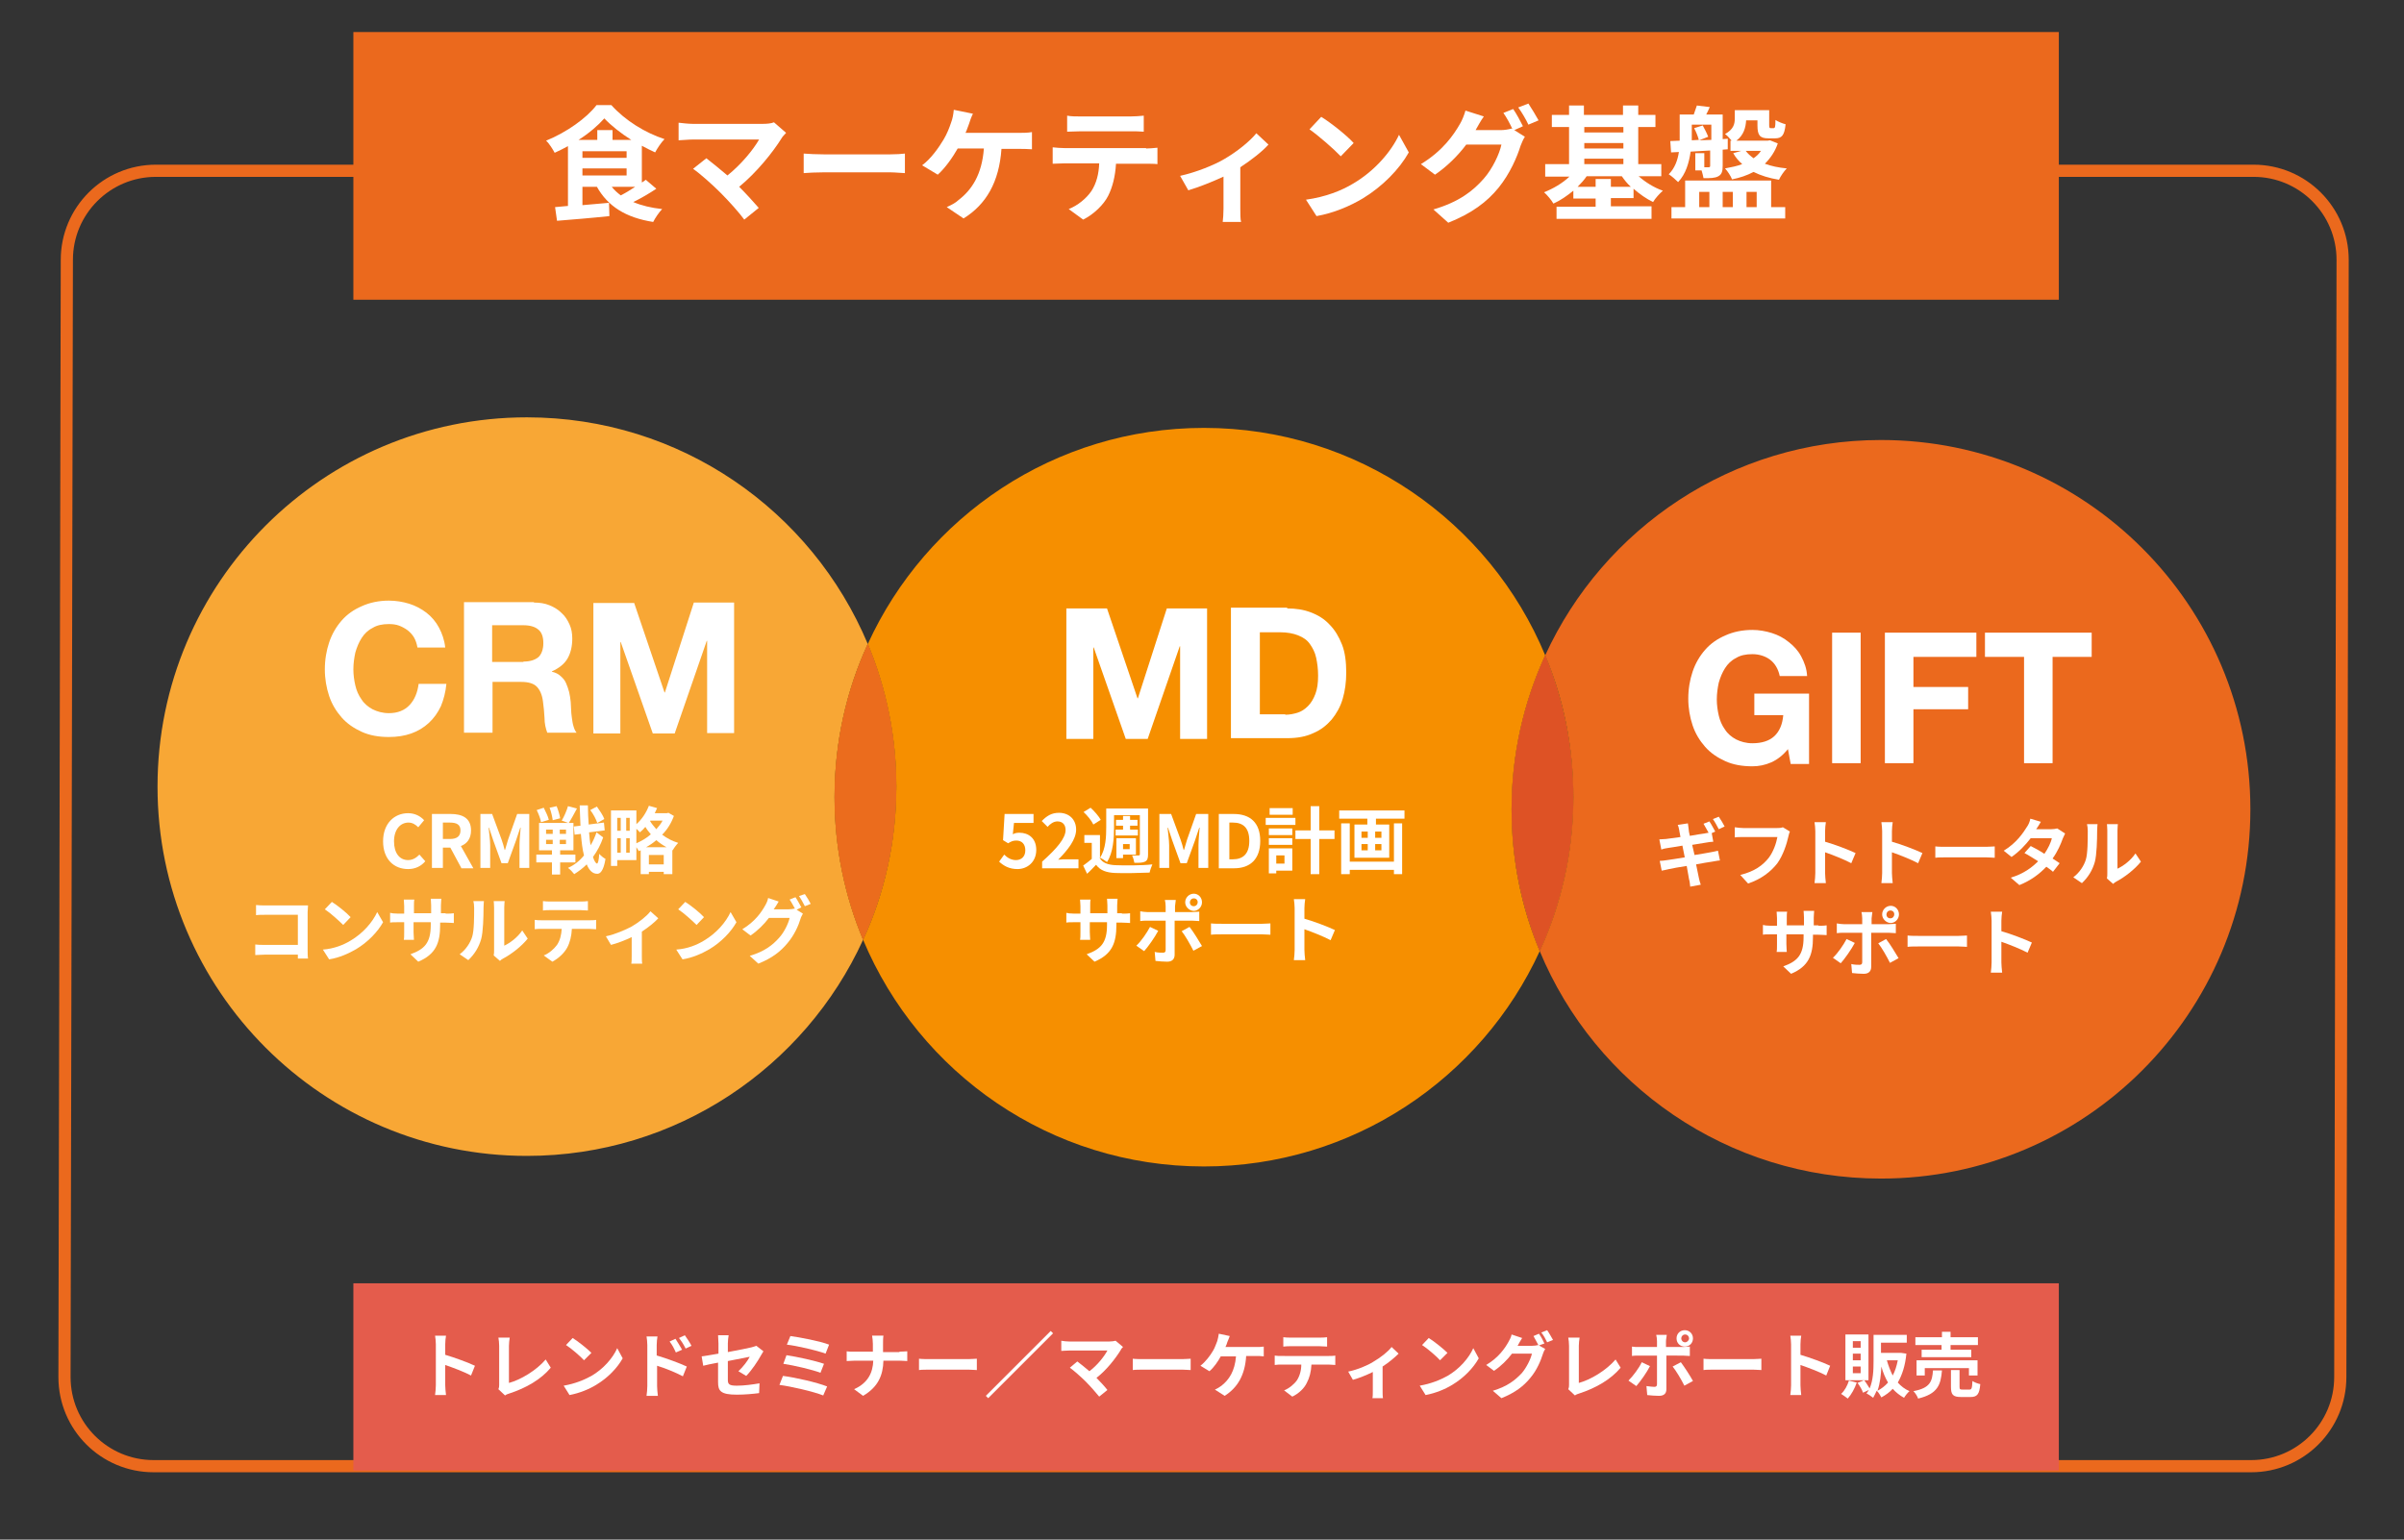 <?xml version="1.0" encoding="utf-8"?>
<!-- Generator: Adobe Illustrator 26.0.1, SVG Export Plug-In . SVG Version: 6.00 Build 0)  -->
<svg version="1.1" id="レイヤー_1" xmlns="http://www.w3.org/2000/svg" xmlns:xlink="http://www.w3.org/1999/xlink" x="0px"
	 y="0px" viewBox="0 0 615 394" style="enable-background:new 0 0 615 394;" xml:space="preserve">
<rect x="0" y="0" width="615" height="394" fill="#333333" stroke="none"/>
<style type="text/css">
	.st0{fill:#FFFFFF;}
	.st1{fill:#F68F00;}
	.st2{fill:#EB691D;}
	.st3{fill:#DE5225;}
	.st4{fill:#F8A735;}
	.st5{fill:#EB6C1D;}
	.st6{fill:#EB891D;}
	.st7{fill:#E45C4C;}
	.st8{fill:none;stroke:#EB691D;stroke-width:3.116;stroke-miterlimit:10;}
	.st9{fill:#FF5C01;}
	.st10{fill:#4C5142;}
	.st11{fill:#1737A3;}
	.st12{fill:#EC7225;}
	.st13{fill:#ECA025;}
	.st14{fill:#FFFFFF;stroke:#FFC700;stroke-width:5.236;stroke-miterlimit:10;}
	.st15{clip-path:url(#SVGID_00000029738856379581176150000003454740050109479817_);}
	.st16{fill:#FFFFFF;stroke:#FFFFFF;stroke-width:1.801;stroke-miterlimit:10;}
	.st17{fill:#A9A89F;}
	.st18{fill:#FFC700;}
	.st19{fill:none;stroke:#595757;stroke-width:1.141;stroke-linecap:round;stroke-linejoin:round;stroke-miterlimit:10;}
	.st20{fill:#595757;}
	.st21{fill:#ED3023;}
</style>
<path class="st1" d="M395.3,167.7c-14.2-34.2-48-58.2-87.3-58.2c-38.2,0-71.1,22.7-86,55.3c4.7,11.2,7.3,23.6,7.3,36.5
	c0,14-3,27.3-8.5,39.2c14.3,34.1,47.9,58,87.2,58c38.1,0,71-22.6,85.9-55.1c-4.7-11.2-7.2-23.4-7.2-36.3
	C386.7,193,389.8,179.7,395.3,167.7z"/>
<path class="st2" d="M481.2,112.6c-38.1,0-71,22.6-85.9,55.1c4.7,11.2,7.2,23.4,7.2,36.3c0,14.1-3.1,27.4-8.6,39.4
	c14.2,34.2,48,58.2,87.3,58.2c52.2,0,94.5-42.3,94.5-94.5C575.7,154.9,533.4,112.6,481.2,112.6z"/>
<path class="st4" d="M222,164.8c-14.3-34.1-47.9-58-87.2-58c-52.2,0-94.5,42.3-94.5,94.5c0,52.2,42.3,94.5,94.5,94.5
	c38.2,0,71.1-22.7,86-55.3c-4.7-11.2-7.3-23.6-7.3-36.5C213.5,190,216.5,176.7,222,164.8z"/>
<path class="st1" d="M395.3,167.7c-5.5,12-8.6,25.4-8.6,39.4c0,12.9,2.6,25.1,7.2,36.3c5.5-12,8.6-25.4,8.6-39.4
	C402.5,191.1,399.9,178.9,395.3,167.7z"/>
<path class="st3" d="M395.3,167.7c-5.5,12-8.6,25.4-8.6,39.4c0,12.9,2.6,25.1,7.2,36.3c5.5-12,8.6-25.4,8.6-39.4
	C402.5,191.1,399.9,178.9,395.3,167.7z"/>
<path class="st1" d="M222,164.8c-5.5,12-8.5,25.2-8.5,39.2c0,12.9,2.6,25.3,7.3,36.5c5.5-12,8.5-25.2,8.5-39.2
	C229.3,188.3,226.7,176,222,164.8z"/>
<path class="st5" d="M222,164.8c-5.5,12-8.5,25.2-8.5,39.2c0,12.9,2.6,25.3,7.3,36.5c5.5-12,8.5-25.2,8.5-39.2
	C229.3,188.3,226.7,176,222,164.8z"/>
<path class="st8" d="M575.9,375.2H39.3c-12.6,0-22.8-10.2-22.8-22.8l0.6-285.9c0-12.6,10.2-22.8,22.8-22.8h536.6
	c12.6,0,22.8,10.2,22.8,22.8l-0.6,285.9C598.7,365,588.5,375.2,575.9,375.2z"/>
<rect x="90.4" y="8.2" class="st2" width="436.3" height="68.5"/>
<g>
	<path class="st0" d="M167.9,48.3c-1.8,1.2-4,2.5-5.9,3.4c2.1,0.9,4.6,1.5,7.4,1.8c-0.8,0.8-1.8,2.3-2.3,3.3c-7-1.1-11.6-4-14.4-9
		H149v4.7l6.8-0.6l0.1,3.4c-4.7,0.5-9.7,0.9-13.4,1.2l-0.5-3.5c1-0.1,2.1-0.2,3.3-0.3V37.4c-1.1,0.6-2.3,1.2-3.4,1.7
		c-0.5-0.9-1.4-2.4-2.2-3.1c5.2-2.1,10.4-5.8,12.9-9.1h3.8c3.6,4,8.7,7.1,13.6,8.7c-0.9,0.9-1.8,2.3-2.4,3.4
		c-1.1-0.5-2.3-1.1-3.4-1.7v9.4c0.4-0.2,0.7-0.5,1-0.7L167.9,48.3z M161.5,35.8c-2.7-1.7-5.2-3.7-6.9-5.5c-1.6,1.8-3.9,3.8-6.6,5.5
		h4.8v-2.5h3.9v2.5H161.5z M149,40.4h11.3v-1.7H149V40.4z M149,44.9h11.3v-1.8H149V44.9z M156.5,47.8c0.6,0.8,1.4,1.5,2.3,2.2
		c1.2-0.6,2.5-1.4,3.7-2.2H156.5z"/>
	<path class="st0" d="M201.1,34c-0.4,0.5-0.9,0.9-1.1,1.3c-2.3,3.7-6.4,8.8-10.9,12.5c1.8,1.8,3.7,3.9,5,5.4l-3.7,3
		c-1.3-1.8-4-4.8-6.1-6.9c-1.9-1.9-5.1-4.8-7-6.1l3.4-2.7c1.3,1,3.4,2.7,5.4,4.4c3.6-2.9,6.6-6.6,8.1-9.2h-16.9
		c-1.3,0-3,0.2-3.7,0.2v-4.5c0.8,0.1,2.6,0.3,3.7,0.3H195c1.2,0,2.3-0.1,3-0.4L201.1,34z"/>
	<path class="st0" d="M205.6,39.3c1.1,0.1,3.5,0.2,5.1,0.2h17.1c1.5,0,2.9-0.1,3.7-0.2v5c-0.8,0-2.4-0.2-3.7-0.2h-17.1
		c-1.8,0-4,0.1-5.1,0.2V39.3z"/>
	<path class="st0" d="M260.7,34c0.8,0,2.3,0,3.3-0.2v4.4c-1.2-0.1-2.6-0.1-3.3-0.1h-4.5c-0.6,8.5-3.9,14.2-9.7,17.8l-4.3-2.9
		c1.1-0.5,2.3-1.1,3-1.8c3.4-2.6,6-6.5,6.5-13.2h-6.7c-1.3,2.3-3.2,5-5.1,6.7l-4-2.4c2.3-1.7,4.3-4.6,5.5-6.6
		c0.9-1.5,1.5-3.1,1.9-4.3c0.4-1,0.6-2.2,0.7-3.3l4.9,1c-0.4,0.8-0.8,1.9-1,2.6c-0.3,0.7-0.5,1.5-0.9,2.3H260.7z"/>
	<path class="st0" d="M293.2,38c0.7,0,2-0.1,2.9-0.2v4.2c-0.8-0.1-2-0.1-2.9-0.1h-7.7c-0.2,3.3-0.9,6-2,8.2
		c-1.1,2.2-3.6,4.7-6.4,6.1l-3.7-2.7c2.3-0.9,4.5-2.7,5.8-4.6c1.3-2,1.9-4.4,2-7.1h-8.8c-0.9,0-2.2,0.1-3.1,0.1v-4.2
		c1,0.1,2.1,0.2,3.1,0.2H293.2z M276.4,33.6c-1.1,0-2.5,0.1-3.4,0.1v-4.1c1,0.2,2.3,0.2,3.4,0.2h12.8c1.1,0,2.4-0.1,3.4-0.2v4.1
		c-1.1-0.1-2.3-0.1-3.4-0.1H276.4z"/>
	<path class="st0" d="M324.5,37c-1.5,1.7-4.3,3.9-7.2,5.8v10.6c0,1.1,0,2.8,0.2,3.4h-4.7c0.1-0.6,0.2-2.3,0.2-3.4v-8.2
		c-2.8,1.3-6.3,2.7-9,3.5l-2.1-3.7c4.1-0.9,8.8-2.8,11.3-4.3c3.3-1.9,6.6-4.6,8.2-6.6L324.5,37z"/>
	<path class="st0" d="M346.3,46.9c5.4-3.2,9.6-8.1,11.6-12.4l2.5,4.5c-2.4,4.3-6.7,8.7-11.8,11.8c-3.2,1.9-7.3,3.7-11.8,4.5
		l-2.7-4.2C339.1,50.4,343.2,48.8,346.3,46.9z M346.3,36.6l-3.3,3.4c-1.7-1.8-5.7-5.3-8-6.9l3-3.2C340.3,31.3,344.5,34.6,346.3,36.6
		z"/>
	<path class="st0" d="M387.4,33.3l2.7,1.7c-0.4,0.6-0.8,1.5-1.1,2.3c-0.9,2.9-2.7,7.1-5.6,10.7c-3,3.7-6.9,6.6-12.9,9l-3.8-3.4
		c6.5-1.9,10.1-4.7,12.9-7.9c2.2-2.5,4-6.3,4.5-8.7h-9c-2.1,2.8-4.9,5.6-8,7.7l-3.6-2.7c5.6-3.4,8.4-7.5,10-10.3
		c0.5-0.8,1.1-2.3,1.4-3.4l4.7,1.5c-0.8,1.1-1.6,2.6-2,3.3l-0.1,0.2h6.4c1,0,2.1-0.2,2.8-0.4l0.2,0.1c-0.6-1.3-1.5-3-2.3-4.1l2.5-1
		c0.8,1.1,1.9,3.2,2.5,4.4L387.4,33.3z M391,26.5c0.8,1.2,2,3.2,2.6,4.3l-2.6,1.1c-0.6-1.3-1.7-3.2-2.6-4.4L391,26.5z"/>
	<path class="st0" d="M419.2,45.1c1.7,1.5,3.9,2.9,6.2,3.7c-0.8,0.7-2,2-2.5,2.9c-1.7-0.8-3.4-2-5-3.4v2.4h-5.8v2.1h10.4V56h-24.3
		v-3.1h10v-2.1h-5.7v-2c-1.6,1.3-3.3,2.5-5.1,3.3c-0.5-0.9-1.6-2.2-2.4-2.9c2.3-0.9,4.7-2.3,6.5-4h-6.2V42h6.1v-9.5h-4.4v-3.1h4.4
		v-2.4h3.8v2.4h10v-2.4h3.9v2.4h4.4v3.1h-4.4V42h5.9v3.1H419.2z M417.2,47.8c-0.9-0.8-1.6-1.7-2.3-2.7h-9c-0.6,0.9-1.4,1.8-2.3,2.7
		h4.6v-2h3.9v2H417.2z M405.3,32.5v1.4h10v-1.4H405.3z M405.3,38h10v-1.4h-10V38z M405.3,42h10v-1.4h-10V42z"/>
	<path class="st0" d="M437.7,38.5c-1.8,0.1-3.5,0.2-5.2,0.3c-0.4,2.8-1.2,5.7-3.2,7.8c-0.5-0.5-1.7-1.6-2.4-2
		c1.6-1.6,2.3-3.7,2.6-5.7l-2,0.1l-0.2-2.9l2.4-0.1v-0.9v-5.8h3.6c0.3-0.8,0.6-1.7,0.8-2.3l3.3,0.4c-0.3,0.7-0.6,1.3-0.9,1.9h4.2
		v6.3l1.3-0.1l0,2.7l-1.3,0.1v4.1c0,1.4-0.2,2.2-1.1,2.7c-0.9,0.5-2.1,0.5-3.8,0.5c-0.1-0.6-0.3-1.3-0.5-2h-1.6v-4.4h2.3v3.6h1.1
		c0.3,0,0.4-0.1,0.4-0.4V38.5z M453.1,53h3.6v2.9h-29.1V53h3.5v-6.8h22V53z M432.8,35.9l1.8-0.1c-0.2-0.8-0.7-2.1-1.2-3l2.2-0.7
		c0.5,0.9,1.1,2.1,1.4,2.9l-2.3,0.9l3.1-0.1v-3.9h-5v3.4V35.9z M434.7,53h2.6v-3.9h-2.6V53z M440.7,49.1V53h2.6v-3.9H440.7z
		 M454.8,36.7c-0.7,2.1-1.9,3.8-3.3,5.2c1.6,0.6,3.5,1,5.6,1.2c-0.7,0.7-1.6,2-2,2.9c-2.5-0.4-4.7-1.1-6.5-2
		c-1.7,0.9-3.5,1.5-5.5,1.9c-0.3-0.8-1.2-2.2-1.8-2.8c1.6-0.3,3.1-0.6,4.4-1.1c-0.9-0.8-1.7-1.7-2.3-2.8l2.1-0.6h-2.8V36h0.3
		c-0.5-0.6-1.2-1.4-1.7-1.7c2.2-1.2,2.5-2.6,2.5-4v-2.1h8.8V32c0,0.7,0.1,0.8,0.4,0.8h0.7c0.4,0,0.5-0.3,0.5-2.1
		c0.6,0.4,1.8,0.9,2.6,1.1c-0.3,2.9-1,3.6-2.7,3.6h-1.7c-2.2,0-2.8-0.8-2.8-3.3v-1.3h-2.9c-0.1,1.8-0.6,3.8-2.5,5.2h8l0.6-0.1
		L454.8,36.7z M446.6,38.6c0.5,0.7,1.2,1.3,2,1.9c0.7-0.5,1.4-1.1,1.9-1.9H446.6z M446.8,49.1V53h2.6v-3.9H446.8z"/>
</g>
<rect x="90.4" y="328.4" class="st7" width="436.3" height="47.9"/>
<g>
	<path class="st0" d="M120.5,352c-1.9-1-4.6-2-6.6-2.7v5.2c0,0.5,0.1,1.8,0.2,2.5h-2.8c0.1-0.7,0.2-1.8,0.2-2.5V344
		c0-0.7-0.1-1.6-0.2-2.2h2.8c-0.1,0.6-0.2,1.4-0.2,2.2v2.7c2.4,0.7,5.9,2,7.6,2.8L120.5,352z"/>
	<path class="st0" d="M127.5,355.5c0.2-0.5,0.2-0.8,0.2-1.2v-9.9c0-0.7-0.1-1.6-0.2-2.1h2.9c-0.1,0.7-0.2,1.4-0.2,2.1v9.5
		c3-0.8,7-3.2,9.4-6l1.3,2.1c-2.5,3-6.3,5.2-10.6,6.6c-0.3,0.1-0.7,0.2-1.1,0.5L127.5,355.5z"/>
	<path class="st0" d="M151.3,352.1c3.1-1.8,5.5-4.6,6.6-7.1l1.4,2.6c-1.4,2.5-3.8,5-6.8,6.8c-1.8,1.1-4.2,2.1-6.8,2.6l-1.5-2.4
		C147.1,354.1,149.5,353.1,151.3,352.1z M151.3,346.2l-1.9,1.9c-0.9-1-3.2-3-4.6-3.9l1.7-1.8C147.8,343.2,150.2,345.1,151.3,346.2z"
		/>
	<path class="st0" d="M168.1,346.9c2.4,0.7,5.9,2,7.6,2.8l-1,2.5c-1.9-1-4.6-2.1-6.6-2.7v5.2c0,0.5,0.1,1.8,0.2,2.5h-2.9
		c0.1-0.7,0.2-1.8,0.2-2.5v-10.5c0-0.7-0.1-1.6-0.2-2.2h2.8c-0.1,0.6-0.2,1.4-0.2,2.2V346.9z M172.9,346.1c-0.5-1.1-0.9-1.9-1.6-2.8
		l1.5-0.7c0.5,0.8,1.2,1.9,1.7,2.8L172.9,346.1z M175.4,345.1c-0.6-1.2-1-1.8-1.7-2.7l1.5-0.7c0.5,0.7,1.3,1.9,1.7,2.7L175.4,345.1z
		"/>
	<path class="st0" d="M188.9,350.9c1.2-1.1,2.4-2.7,2.9-3.7c-0.6,0.1-3,0.6-5.6,1.1v4.8c0,1.1,0.3,1.5,2.3,1.5c1.9,0,4-0.3,5.8-0.6
		l-0.1,2.5c-1.5,0.2-3.7,0.4-5.7,0.4c-4.2,0-4.8-1-4.8-3.2v-5c-1.6,0.3-3.1,0.6-3.8,0.8l-0.4-2.4c0.9-0.1,2.5-0.4,4.3-0.7v-2.6
		c0-0.6-0.1-1.5-0.1-2.1h2.7c-0.1,0.5-0.2,1.5-0.2,2.1v2.2c2.7-0.5,5.2-1,6-1.2c0.5-0.1,0.9-0.3,1.3-0.4l1.8,1.4
		c-0.2,0.3-0.4,0.7-0.6,1c-0.8,1.5-2.5,4-3.8,5.3L188.9,350.9z"/>
	<path class="st0" d="M211.6,354.8l-1,2.3c-2.5-1-8.2-2.3-11.2-2.7l0.9-2.3C203.5,352.5,209.1,353.8,211.6,354.8z M210.8,349
		l-0.9,2.3c-2.1-0.8-6.8-1.9-9.5-2.3l0.8-2.2C203.9,347.2,208.5,348.2,210.8,349z M212.1,344.1l-0.9,2.3c-2.1-0.8-7.3-2-9.9-2.3
		l0.9-2.2C204.5,342.2,209.8,343.2,212.1,344.1z"/>
	<path class="st0" d="M230.1,345.9c0.8,0,1.6-0.1,2-0.1v2.5c-0.4,0-1.3-0.1-2-0.1H226c-0.1,3.7-1.3,6.7-5.2,9l-2.3-1.7
		c3.6-1.6,4.8-4.3,4.9-7.3h-4.7c-0.8,0-1.5,0.1-2.1,0.1v-2.5c0.5,0.1,1.3,0.1,2,0.1h4.7v-2c0-0.6-0.1-1.6-0.2-2.1h2.9
		c-0.1,0.6-0.1,1.6-0.1,2.2v2H230.1z"/>
	<path class="st0" d="M235.1,347.7c0.7,0.1,2,0.1,2.9,0.1h9.8c0.8,0,1.7-0.1,2.1-0.1v2.9c-0.4,0-1.4-0.1-2.1-0.1H238
		c-1,0-2.3,0-2.9,0.1V347.7z"/>
	<path class="st0" d="M268.8,340.6l0.6,0.6l-16.6,16.6l-0.6-0.6L268.8,340.6z"/>
	<path class="st0" d="M287.3,344.7c-0.3,0.3-0.5,0.5-0.6,0.8c-1.3,2.1-3.6,5.1-6.2,7.1c1,1,2.1,2.2,2.8,3.1l-2.1,1.7
		c-0.8-1-2.3-2.7-3.5-3.9c-1.1-1.1-2.9-2.7-4-3.5l1.9-1.6c0.7,0.5,1.9,1.5,3.1,2.5c2.1-1.6,3.8-3.8,4.6-5.3h-9.7
		c-0.7,0-1.7,0.1-2.1,0.1v-2.6c0.5,0.1,1.5,0.2,2.1,0.2h10.1c0.7,0,1.3-0.1,1.7-0.2L287.3,344.7z"/>
	<path class="st0" d="M289.8,347.7c0.7,0.1,2,0.1,2.9,0.1h9.8c0.8,0,1.7-0.1,2.1-0.1v2.9c-0.4,0-1.4-0.1-2.1-0.1h-9.8
		c-1,0-2.3,0-2.9,0.1V347.7z"/>
	<path class="st0" d="M321.4,344.7c0.5,0,1.3,0,1.9-0.1v2.5c-0.7-0.1-1.5-0.1-1.9-0.1h-2.6c-0.3,4.9-2.2,8.1-5.5,10.2l-2.5-1.6
		c0.7-0.3,1.3-0.7,1.7-1c1.9-1.5,3.4-3.7,3.7-7.5h-3.9c-0.7,1.3-1.8,2.9-2.9,3.8l-2.3-1.4c1.3-1,2.5-2.6,3.2-3.8
		c0.5-0.8,0.8-1.8,1.1-2.5c0.2-0.6,0.3-1.3,0.4-1.9l2.8,0.6c-0.2,0.5-0.4,1.1-0.6,1.5c-0.1,0.4-0.3,0.9-0.5,1.3H321.4z"/>
	<path class="st0" d="M339.9,347c0.4,0,1.2,0,1.7-0.1v2.4c-0.5,0-1.1-0.1-1.7-0.1h-4.4c-0.1,1.9-0.5,3.4-1.2,4.7
		c-0.6,1.3-2,2.7-3.7,3.5l-2.1-1.6c1.3-0.5,2.6-1.6,3.3-2.6c0.7-1.1,1.1-2.5,1.1-4h-5c-0.5,0-1.2,0-1.8,0.1v-2.4
		c0.5,0.1,1.2,0.1,1.8,0.1H339.9z M330.3,344.5c-0.6,0-1.4,0-2,0.1v-2.4c0.6,0.1,1.3,0.1,1.9,0.1h7.3c0.6,0,1.4,0,2-0.1v2.4
		c-0.6,0-1.3-0.1-2-0.1H330.3z"/>
	<path class="st0" d="M357.8,346.4c-0.9,0.9-2.4,2.2-4.1,3.3v6.1c0,0.6,0,1.6,0.1,2h-2.7c0.1-0.4,0.1-1.3,0.1-2v-4.7
		c-1.6,0.8-3.6,1.6-5.1,2l-1.2-2.1c2.4-0.5,5-1.6,6.4-2.5c1.9-1.1,3.8-2.6,4.7-3.8L357.8,346.4z"/>
	<path class="st0" d="M370.3,352.1c3.1-1.8,5.5-4.6,6.6-7.1l1.4,2.6c-1.4,2.5-3.8,5-6.8,6.8c-1.8,1.1-4.2,2.1-6.8,2.6l-1.5-2.4
		C366.1,354.1,368.5,353.1,370.3,352.1z M370.3,346.2l-1.9,1.9c-0.9-1-3.2-3-4.6-3.9l1.7-1.8C366.8,343.2,369.2,345.1,370.3,346.2z"
		/>
	<path class="st0" d="M393.7,344.3l1.6,0.9c-0.2,0.3-0.5,0.9-0.6,1.3c-0.5,1.6-1.5,4.1-3.2,6.1c-1.7,2.1-3.9,3.8-7.4,5.2l-2.2-1.9
		c3.7-1.1,5.7-2.7,7.4-4.5c1.2-1.4,2.3-3.6,2.6-5h-5.1c-1.2,1.6-2.8,3.2-4.6,4.4l-2-1.5c3.2-1.9,4.8-4.3,5.7-5.9
		c0.3-0.5,0.7-1.3,0.8-1.9l2.7,0.9c-0.4,0.6-0.9,1.5-1.1,1.9l-0.1,0.1h3.7c0.6,0,1.2-0.1,1.6-0.2l0.1,0.1c-0.4-0.7-0.9-1.7-1.3-2.4
		l1.4-0.6c0.5,0.7,1.1,1.8,1.4,2.5L393.7,344.3z M395.8,340.4c0.5,0.7,1.1,1.8,1.5,2.5l-1.5,0.6c-0.4-0.8-0.9-1.8-1.5-2.5
		L395.8,340.4z"/>
	<path class="st0" d="M401.2,355.5c0.2-0.5,0.2-0.8,0.2-1.2v-9.9c0-0.7-0.1-1.6-0.2-2.1h2.9c-0.1,0.7-0.2,1.4-0.2,2.1v9.5
		c3-0.8,7-3.2,9.4-6l1.3,2.1c-2.5,3-6.3,5.2-10.6,6.6c-0.3,0.1-0.7,0.2-1.1,0.5L401.2,355.5z"/>
	<path class="st0" d="M422.1,349.6c-0.8,1.6-2.5,4-3.5,5.1l-2-1.4c1.2-1.2,2.7-3.2,3.4-4.7L422.1,349.6z M426.3,347v8.5
		c0,1.1-0.6,1.7-1.9,1.7c-1,0-2-0.1-3-0.2l-0.2-2.3c0.8,0.1,1.6,0.2,2,0.2c0.5,0,0.7-0.2,0.7-0.7c0-0.7,0-6.5,0-7.3v0h-4.6
		c-0.5,0-1.3,0-1.8,0.1v-2.4c0.5,0.1,1.2,0.1,1.8,0.1h4.6v-1.5c0-0.5-0.1-1.3-0.2-1.6h2.7c0,0.3-0.2,1.1-0.2,1.6v1.5h4.3
		c0.5,0,1.3-0.1,1.8-0.1v2.4c-0.6,0-1.3-0.1-1.8-0.1H426.3z M430,348.6c0.9,1.2,2.4,3.5,3.1,4.8l-2.2,1.2c-0.8-1.6-2.1-3.8-3-4.9
		L430,348.6z M428.9,342.5c0-1.2,0.9-2.1,2.1-2.1s2.1,0.9,2.1,2.1s-0.9,2.1-2.1,2.1S428.9,343.7,428.9,342.5z M430.1,342.5
		c0,0.5,0.4,1,1,1c0.5,0,1-0.5,1-1c0-0.5-0.4-1-1-1C430.5,341.5,430.1,342,430.1,342.5z"/>
	<path class="st0" d="M435.8,347.7c0.7,0.1,2,0.1,2.9,0.1h9.8c0.8,0,1.7-0.1,2.1-0.1v2.9c-0.4,0-1.4-0.1-2.1-0.1h-9.8
		c-1,0-2.3,0-2.9,0.1V347.7z"/>
	<path class="st0" d="M467.2,352c-1.9-1-4.6-2-6.6-2.7v5.2c0,0.5,0.1,1.8,0.2,2.5H458c0.1-0.7,0.2-1.8,0.2-2.5V344
		c0-0.7-0.1-1.6-0.2-2.2h2.8c-0.1,0.6-0.2,1.4-0.2,2.2v2.7c2.4,0.7,5.9,2,7.6,2.8L467.2,352z"/>
	<path class="st0" d="M475,353.8c-0.5,1.5-1.4,3.1-2.3,4.1c-0.4-0.3-1.2-0.9-1.7-1.2c0.9-0.8,1.6-2.1,2-3.4L475,353.8z M478,353.2
		h-5.9v-11.7h5.9V353.2z M476,343.2h-2v1.7h2V343.2z M476,346.4h-2v1.7h2V346.4z M476,349.7h-2v1.7h2V349.7z M487.7,346.4
		c-0.3,3.1-1.1,5.5-2.2,7.4c0.8,0.9,1.8,1.7,3,2.2c-0.5,0.4-1.1,1.2-1.4,1.7c-1.1-0.6-2.1-1.4-2.9-2.3c-0.8,0.9-1.8,1.6-2.9,2.2
		c-0.3-0.5-0.7-1.3-1.2-1.7c-0.3,0.6-0.6,1.3-0.9,1.8c-0.4-0.3-1.2-0.9-1.7-1.1c0.2-0.3,0.4-0.6,0.6-0.9l-1.5,0.7
		c-0.2-0.7-0.8-1.7-1.4-2.5l1.7-0.7c0.5,0.6,1,1.5,1.4,2.1c0.9-2.1,1-4.7,1-6.9v-6.8h8.5v2h-6.6v2.6h4.8l0.3,0L487.7,346.4z
		 M483,353.8c-0.7-1.2-1.3-2.6-1.7-4.1c-0.1,2-0.3,4.3-1,6.2C481.3,355.4,482.2,354.7,483,353.8z M482.7,348.1
		c0.4,1.4,0.9,2.7,1.5,3.9c0.6-1.1,1-2.4,1.3-3.9H482.7z"/>
	<path class="st0" d="M496.8,350.7c-0.3,3.7-1.1,6-6.1,7.2c-0.2-0.6-0.7-1.4-1.2-1.9c4.3-0.8,4.8-2.5,5-5.3H496.8z M496.8,344.2H490
		v-2h6.8v-1.4h2.2v1.4h7v2h-7v1.2h5.3v1.9h-12.7v-1.9h5.1V344.2z M503.7,352v-1.9h-11.3v1.9h-2.1v-3.9h15.6v3.9H503.7z M503.8,355.6
		c0.6,0,0.7-0.3,0.8-2.2c0.4,0.3,1.4,0.7,2,0.8c-0.2,2.6-0.8,3.3-2.5,3.3h-2.4c-2.1,0-2.6-0.6-2.6-2.6v-4.3h2.2v4.3
		c0,0.6,0.1,0.7,0.8,0.7H503.8z"/>
</g>
<g>
	<path class="st0" d="M255.6,220.5l1.3-1.8c0.8,0.8,1.8,1.4,3,1.4c1.4,0,2.4-0.9,2.4-2.5c0-1.6-0.9-2.5-2.3-2.5
		c-0.8,0-1.3,0.2-2.1,0.7l-1.3-0.8l0.4-6.7h7.4v2.3h-5l-0.3,2.9c0.5-0.3,1-0.4,1.7-0.4c2.3,0,4.3,1.4,4.3,4.4c0,3.1-2.3,4.9-4.8,4.9
		C258.1,222.4,256.7,221.5,255.6,220.5z"/>
	<path class="st0" d="M266.6,220.5c3.8-3.4,6-6,6-8.1c0-1.4-0.8-2.2-2.1-2.2c-1,0-1.9,0.7-2.5,1.4l-1.5-1.5c1.3-1.3,2.5-2.1,4.4-2.1
		c2.6,0,4.4,1.7,4.4,4.3c0,2.5-2.1,5.2-4.6,7.7c0.7-0.1,1.6-0.1,2.2-0.1h3v2.3h-9.3V220.5z"/>
	<path class="st0" d="M281.3,219.5c0.7,1.3,2.1,1.8,4,1.9c2.3,0.1,6.9,0.1,9.5-0.2c-0.2,0.5-0.6,1.5-0.7,2.1
		c-2.4,0.1-6.5,0.2-8.8,0.1c-2.2-0.1-3.8-0.6-4.9-2.1c-0.7,0.7-1.4,1.5-2.3,2.3l-1-2.1c0.7-0.5,1.5-1.1,2.2-1.7v-4.1h-1.9v-2h4
		V219.5z M279.7,211c-0.4-0.9-1.5-2.3-2.5-3.2l1.8-1.1c1,0.9,2.1,2.2,2.6,3.1L279.7,211z M285,211.7c0,2.7-0.2,6.5-1.8,8.9
		c-0.4-0.3-1.3-0.9-1.8-1.1c1.5-2.2,1.6-5.5,1.6-7.8v-4.8h10.7v11.8c0,1-0.2,1.5-0.8,1.8c-0.6,0.3-1.4,0.3-2.7,0.3
		c-0.1-0.5-0.3-1.4-0.6-1.9c0.7,0,1.4,0,1.7,0c0.2,0,0.3-0.1,0.3-0.3v-10H285V211.7z M287.3,212.3v-1h-1.8v-1.5h1.8v-1h1.8v1h1.9
		v1.5h-1.9v1h2v1.5h-5.7v-1.5H287.3z M287.3,219.6h-1.7v-5.1h5v4.2h-3.3V219.6z M287.3,216v1.3h1.7V216H287.3z"/>
	<path class="st0" d="M296.5,208.3h3.1l2.4,6.5c0.3,0.9,0.6,1.8,0.8,2.7h0.1c0.3-0.9,0.5-1.8,0.8-2.7l2.3-6.5h3.1v13.8h-2.5v-5.8
		c0-1.3,0.2-3.2,0.3-4.5h-0.1l-1.1,3.3l-2.1,5.8H302l-2.1-5.8l-1.1-3.3h-0.1c0.1,1.3,0.4,3.2,0.4,4.5v5.8h-2.5V208.3z"/>
	<path class="st0" d="M311.8,208.3h3.8c4.2,0,6.8,2.2,6.8,6.9c0,4.7-2.6,7-6.7,7h-3.9V208.3z M315.4,219.9c2.6,0,4.2-1.4,4.2-4.7
		c0-3.4-1.6-4.7-4.2-4.7h-0.9v9.4H315.4z"/>
	<path class="st0" d="M331.4,211.1h-7.6v-1.8h7.6V211.1z M330.6,222.8h-4.1v0.7h-1.9v-6.4h6V222.8z M324.6,212h6v1.7h-6V212z
		 M324.6,214.5h6v1.7h-6V214.5z M330.7,208.5h-5.9v-1.7h5.9V208.5z M326.5,218.9v2.1h2.1v-2.1H326.5z M341.4,214.7h-3.9v9h-2.2v-9
		h-3.9v-2.2h3.9v-6.2h2.2v6.2h3.9V214.7z"/>
	<path class="st0" d="M359.3,207.4v2.1h-7.3v1.5h3.4v8.5h-8.9V211h3.3v-1.5h-7.2v-2.1H359.3z M356.6,210.7h2.1v13h-2.1v-1.1h-11.3
		v1.1h-2.2v-13h2.2v9.8h11.3V210.7z M348.3,214.4h1.6v-1.6h-1.6V214.4z M348.3,217.6h1.6V216h-1.6V217.6z M353.4,212.8h-1.6v1.6h1.6
		V212.8z M353.4,216h-1.6v1.6h1.6V216z"/>
	<path class="st0" d="M287,233.8c1,0,1.6,0,2.1-0.1v2.5c-0.4,0-1.1-0.1-2.1-0.1h-1.4v0.6c0,4.6-1.1,7.5-5.6,9.4l-2-1.9
		c3.6-1.3,5.2-2.9,5.2-7.5v-0.7h-4.4v2.5c0,0.8,0.1,1.6,0.1,2h-2.6c0.1-0.4,0.1-1.1,0.1-2v-2.5h-1.6c-0.9,0-1.6,0-2,0.1v-2.5
		c0.3,0.1,1.1,0.2,2,0.2h1.6v-1.9c0-0.7-0.1-1.3-0.1-1.7h2.7c-0.1,0.4-0.1,1-0.1,1.7v1.8h4.4v-2c0-0.7-0.1-1.4-0.1-1.7h2.7
		c0,0.4-0.1,1-0.1,1.7v2H287z"/>
	<path class="st0" d="M296.3,238.2c-0.9,1.7-2.6,4.1-3.6,5.2l-2-1.4c1.3-1.2,2.7-3.3,3.5-4.8L296.3,238.2z M300.5,235.6v8.7
		c0,1.1-0.6,1.8-1.9,1.8c-1,0-2.1-0.1-3-0.2l-0.2-2.3c0.8,0.2,1.6,0.2,2.1,0.2c0.5,0,0.7-0.2,0.7-0.7c0-0.7,0-6.6,0-7.5v0h-4.7
		c-0.6,0-1.3,0-1.8,0.1v-2.5c0.6,0.1,1.2,0.2,1.8,0.2h4.7v-1.5c0-0.5-0.1-1.3-0.2-1.6h2.8c0,0.3-0.2,1.2-0.2,1.6v1.5h4.4
		c0.5,0,1.3-0.1,1.8-0.1v2.4c-0.6,0-1.3-0.1-1.8-0.1H300.5z M304.3,237.2c1,1.2,2.4,3.6,3.2,4.9l-2.2,1.2c-0.8-1.6-2.1-3.9-3-5
		L304.3,237.2z M303.2,230.9c0-1.2,1-2.2,2.2-2.2s2.1,1,2.1,2.2s-1,2.2-2.1,2.2S303.2,232.1,303.2,230.9z M304.4,230.9
		c0,0.6,0.4,1,1,1c0.6,0,1-0.5,1-1c0-0.6-0.4-1-1-1C304.8,229.9,304.4,230.4,304.4,230.9z"/>
	<path class="st0" d="M309.8,236.3c0.7,0.1,2,0.1,3,0.1h10c0.9,0,1.7-0.1,2.2-0.1v2.9c-0.4,0-1.4-0.1-2.2-0.1h-10
		c-1.1,0-2.3,0-3,0.1V236.3z"/>
	<path class="st0" d="M340.4,240.6c-1.9-1-4.7-2.1-6.7-2.8v5.3c0,0.5,0.1,1.9,0.2,2.6h-2.9c0.1-0.7,0.2-1.9,0.2-2.6v-10.7
		c0-0.7-0.1-1.6-0.2-2.3h2.9c-0.1,0.7-0.2,1.5-0.2,2.3v2.7c2.5,0.7,6.1,2.1,7.8,2.9L340.4,240.6z"/>
</g>
<g>
	<path class="st0" d="M433.5,218.8c1.7-0.3,3.2-0.5,4.1-0.7c0.7-0.1,1.4-0.3,1.9-0.4l0.5,2.5c-0.5,0-1.3,0.2-2,0.3
		c-0.9,0.1-2.4,0.4-4.1,0.7c0.3,1.5,0.6,2.8,0.7,3.4c0.1,0.6,0.3,1.2,0.5,1.8l-2.7,0.5c-0.1-0.7-0.1-1.3-0.3-1.9
		c-0.1-0.5-0.3-1.8-0.6-3.4c-1.9,0.3-3.7,0.6-4.5,0.8s-1.4,0.3-1.9,0.4l-0.5-2.5c0.5,0,1.3-0.1,1.9-0.2c0.9-0.1,2.6-0.4,4.5-0.7
		l-0.6-3c-1.6,0.3-3.1,0.5-3.7,0.6c-0.7,0.1-1.2,0.2-1.7,0.4l-0.5-2.6c0.6,0,1.2-0.1,1.7-0.1c0.7-0.1,2.1-0.3,3.7-0.5
		c-0.1-0.8-0.3-1.4-0.3-1.7c-0.1-0.5-0.2-1-0.4-1.4l2.6-0.4c0.1,0.4,0.1,1,0.2,1.5c0,0.3,0.1,0.9,0.3,1.7c1.6-0.3,3-0.5,3.7-0.6
		c0.3-0.1,0.7-0.1,1.1-0.2c-0.4-0.7-0.9-1.6-1.3-2.3l1.5-0.6c0.5,0.7,1.1,1.9,1.5,2.6l-0.9,0.4l0.4,2.2c-0.4,0-1.2,0.1-1.7,0.2
		l-3.7,0.6L433.5,218.8z M439.7,212.2c-0.4-0.8-1-1.9-1.5-2.6l1.5-0.6c0.5,0.7,1.2,1.9,1.5,2.5L439.7,212.2z"/>
	<path class="st0" d="M457.9,212.8c-0.2,0.4-0.3,0.9-0.4,1.3c-0.4,1.8-1.3,4.7-2.8,6.8c-1.7,2.2-4.2,4.1-7.5,5.2l-2-2.2
		c3.7-0.9,5.8-2.5,7.3-4.4c1.2-1.6,1.9-3.7,2.2-5.3h-8.7c-0.8,0-1.7,0-2.2,0.1v-2.6c0.6,0.1,1.6,0.2,2.2,0.2h8.6c0.4,0,1,0,1.5-0.2
		L457.9,212.8z"/>
	<path class="st0" d="M473.6,220.9c-1.9-1-4.7-2.1-6.7-2.8v5.3c0,0.5,0.1,1.8,0.2,2.6h-2.9c0.1-0.7,0.2-1.9,0.2-2.6v-10.7
		c0-0.7-0.1-1.6-0.2-2.3h2.9c-0.1,0.7-0.2,1.5-0.2,2.3v2.7c2.5,0.7,6.1,2.1,7.8,2.9L473.6,220.9z"/>
	<path class="st0" d="M490.7,220.9c-1.9-1-4.7-2.1-6.7-2.8v5.3c0,0.5,0.1,1.8,0.2,2.6h-2.9c0.1-0.7,0.2-1.9,0.2-2.6v-10.7
		c0-0.7-0.1-1.6-0.2-2.3h2.9c-0.1,0.7-0.2,1.5-0.2,2.3v2.7c2.5,0.7,6.1,2.1,7.8,2.9L490.7,220.9z"/>
	<path class="st0" d="M495.1,216.6c0.7,0.1,2,0.1,3,0.1h10c0.9,0,1.7-0.1,2.2-0.1v2.9c-0.4,0-1.4-0.1-2.2-0.1h-10
		c-1.1,0-2.3,0-3,0.1V216.6z"/>
	<path class="st0" d="M528.3,213.3c-0.2,0.4-0.4,0.9-0.6,1.3c-0.5,1.4-1.3,3.3-2.6,5.1c0.7,0.4,1.3,0.9,1.8,1.2l-1.7,2.2
		c-0.4-0.4-1-0.8-1.7-1.3c-1.7,1.8-3.9,3.5-6.9,4.7l-2.2-1.9c3.3-1,5.4-2.6,7-4.2c-1.3-0.8-2.5-1.6-3.5-2.1l1.6-1.8
		c1,0.5,2.3,1.2,3.5,2c0.9-1.3,1.7-2.9,1.9-4h-5.4c-1.3,1.7-3,3.5-4.9,4.8l-2-1.6c3.3-2,5-4.6,6-6.2c0.3-0.4,0.7-1.3,0.8-2l2.7,0.8
		c-0.4,0.7-0.9,1.5-1.2,1.9l0,0h3.8c0.6,0,1.2-0.1,1.6-0.2L528.3,213.3z"/>
	<path class="st0" d="M530.4,224.5c1.6-1.2,2.7-2.9,3.2-4.5c0.5-1.6,0.5-5.1,0.5-7.4c0-0.7-0.1-1.3-0.2-1.7h2.7
		c0,0.1-0.1,0.9-0.1,1.7c0,2.2-0.1,6.2-0.6,8c-0.6,2.1-1.7,3.9-3.3,5.4L530.4,224.5z M539,224.8c0.1-0.4,0.1-0.9,0.1-1.4v-10.9
		c0-0.8-0.1-1.6-0.1-1.6h2.8c0,0.1-0.1,0.8-0.1,1.6v9.8c1.5-0.7,3.4-2.1,4.6-3.9l1.4,2.1c-1.6,2-4.2,4-6.3,5.1
		c-0.4,0.2-0.6,0.4-0.8,0.6L539,224.8z"/>
	<path class="st0" d="M465.2,236.9c1,0,1.6,0,2.1-0.1v2.5c-0.4,0-1.1-0.1-2.1-0.1h-1.4v0.6c0,4.6-1.1,7.5-5.6,9.4l-2-1.9
		c3.6-1.3,5.2-2.9,5.2-7.5v-0.7h-4.4v2.5c0,0.8,0.1,1.6,0.1,2h-2.6c0.1-0.4,0.1-1.1,0.1-2v-2.5h-1.6c-0.9,0-1.6,0-2,0.1v-2.5
		c0.3,0.1,1.1,0.2,2,0.2h1.6V235c0-0.7-0.1-1.3-0.1-1.7h2.7c-0.1,0.4-0.1,1-0.1,1.7v1.8h4.4v-2c0-0.7-0.1-1.4-0.1-1.7h2.7
		c0,0.4-0.1,1-0.1,1.7v2H465.2z"/>
	<path class="st0" d="M474.5,241.3c-0.9,1.7-2.6,4.1-3.6,5.2l-2-1.4c1.3-1.2,2.7-3.3,3.5-4.8L474.5,241.3z M478.7,238.7v8.7
		c0,1.1-0.6,1.8-1.9,1.8c-1,0-2.1-0.1-3-0.2l-0.2-2.3c0.8,0.2,1.6,0.2,2.1,0.2c0.5,0,0.7-0.2,0.7-0.7c0-0.7,0-6.6,0-7.5v0h-4.7
		c-0.6,0-1.3,0-1.8,0.1v-2.5c0.6,0.1,1.2,0.2,1.8,0.2h4.7v-1.5c0-0.5-0.1-1.3-0.2-1.6h2.8c0,0.3-0.2,1.2-0.2,1.6v1.5h4.4
		c0.5,0,1.3-0.1,1.8-0.1v2.4c-0.6,0-1.3-0.1-1.8-0.1H478.7z M482.5,240.3c1,1.2,2.4,3.6,3.2,4.9l-2.2,1.2c-0.8-1.6-2.1-3.9-3-5
		L482.5,240.3z M481.5,234c0-1.2,1-2.2,2.2-2.2s2.1,1,2.1,2.2s-1,2.2-2.1,2.2S481.5,235.2,481.5,234z M482.6,234c0,0.6,0.4,1,1,1
		c0.6,0,1-0.5,1-1c0-0.6-0.4-1-1-1C483,233,482.6,233.5,482.6,234z"/>
	<path class="st0" d="M488,239.4c0.7,0.1,2,0.1,3,0.1h10c0.9,0,1.7-0.1,2.2-0.1v2.9c-0.4,0-1.4-0.1-2.2-0.1h-10c-1.1,0-2.3,0-3,0.1
		V239.4z"/>
	<path class="st0" d="M518.7,243.8c-1.9-1-4.7-2.1-6.7-2.8v5.3c0,0.5,0.1,1.9,0.2,2.6h-2.9c0.1-0.7,0.2-1.9,0.2-2.6v-10.7
		c0-0.7-0.1-1.6-0.2-2.3h2.9c-0.1,0.7-0.2,1.5-0.2,2.3v2.7c2.5,0.7,6.1,2.1,7.8,2.9L518.7,243.8z"/>
</g>
<g>
	<g>
		<path class="st0" d="M105.9,163.1c-0.4-0.7-1-1.3-1.6-1.8c-0.7-0.5-1.4-0.9-2.2-1.2c-0.8-0.3-1.7-0.4-2.6-0.4
			c-1.7,0-3.1,0.3-4.2,1c-1.2,0.6-2.1,1.5-2.8,2.6c-0.7,1.1-1.2,2.3-1.6,3.7c-0.3,1.4-0.5,2.8-0.5,4.3c0,1.4,0.2,2.8,0.5,4.1
			c0.3,1.3,0.8,2.5,1.6,3.6c0.7,1.1,1.7,1.9,2.8,2.5c1.2,0.6,2.6,1,4.2,1c2.2,0,4-0.7,5.3-2.1c1.3-1.4,2-3.2,2.3-5.4h7.1
			c-0.2,2.1-0.7,4-1.4,5.7c-0.8,1.7-1.8,3.1-3.1,4.3c-1.3,1.2-2.8,2.1-4.5,2.7c-1.7,0.6-3.6,0.9-5.7,0.9c-2.6,0-4.9-0.4-6.9-1.3
			c-2-0.9-3.8-2.1-5.2-3.7c-1.4-1.6-2.5-3.4-3.2-5.5s-1.1-4.4-1.1-6.8c0-2.5,0.4-4.8,1.1-6.9s1.8-4,3.2-5.6c1.4-1.6,3.1-2.8,5.2-3.7
			c2-0.9,4.3-1.4,6.9-1.4c1.8,0,3.6,0.3,5.2,0.8c1.6,0.5,3.1,1.3,4.4,2.3c1.3,1,2.4,2.3,3.2,3.8c0.8,1.5,1.4,3.2,1.6,5.1h-7.1
			C106.6,164.6,106.3,163.8,105.9,163.1z"/>
		<path class="st0" d="M136.6,154.2c1.5,0,2.8,0.2,4,0.7c1.2,0.5,2.2,1.1,3.1,2c0.9,0.8,1.5,1.8,2,2.9c0.5,1.1,0.7,2.3,0.7,3.6
			c0,2-0.4,3.7-1.2,5.1c-0.8,1.4-2.2,2.5-4,3.3v0.1c0.9,0.2,1.7,0.6,2.2,1.1c0.6,0.5,1.1,1.1,1.4,1.8s0.6,1.5,0.8,2.3
			c0.2,0.8,0.3,1.7,0.4,2.5c0,0.5,0.1,1.2,0.1,1.9c0,0.7,0.1,1.4,0.2,2.2c0.1,0.7,0.2,1.5,0.4,2.1c0.2,0.7,0.4,1.2,0.8,1.7H140
			c-0.4-1.1-0.7-2.3-0.7-3.8c-0.1-1.5-0.2-2.9-0.4-4.2c-0.2-1.7-0.8-3-1.6-3.8c-0.8-0.8-2.1-1.2-4-1.2h-7.3v13h-7.3v-33.4H136.6z
			 M133.9,169.3c1.7,0,2.9-0.4,3.8-1.1c0.8-0.7,1.3-2,1.3-3.6c0-1.6-0.4-2.8-1.3-3.5c-0.8-0.7-2.1-1.1-3.8-1.1h-8v9.4H133.9z"/>
		<path class="st0" d="M162.2,154.2l7.8,23h0.1l7.4-23h10.3v33.4h-6.9V164h-0.1l-8.2,23.7H167l-8.2-23.4h-0.1v23.4h-6.9v-33.4H162.2
			z"/>
	</g>
</g>
<g>
	<path class="st0" d="M98,215.3c0-4.6,2.9-7.2,6.4-7.2c1.8,0,3.2,0.8,4.1,1.8l-1.5,1.8c-0.7-0.7-1.5-1.2-2.5-1.2
		c-2.1,0-3.7,1.8-3.7,4.8c0,3,1.4,4.8,3.6,4.8c1.2,0,2.1-0.6,2.9-1.4l1.5,1.7c-1.1,1.3-2.6,2-4.4,2C100.8,222.4,98,219.9,98,215.3z"
		/>
	<path class="st0" d="M118,222.1l-2.8-5.2h-1.9v5.2h-2.8v-13.8h4.8c2.9,0,5.2,1,5.2,4.2c0,2.1-1,3.4-2.6,4l3.2,5.7H118z
		 M113.3,214.7h1.8c1.8,0,2.7-0.7,2.7-2.2c0-1.5-1-2-2.7-2h-1.8V214.7z"/>
	<path class="st0" d="M122.8,208.3h3.1l2.4,6.5c0.3,0.9,0.6,1.8,0.8,2.7h0.1c0.3-0.9,0.5-1.8,0.8-2.7l2.3-6.5h3.1v13.8h-2.5v-5.8
		c0-1.3,0.2-3.2,0.3-4.5h-0.1l-1.1,3.3l-2.1,5.8h-1.6l-2.1-5.8l-1.1-3.3h-0.1c0.1,1.3,0.4,3.2,0.4,4.5v5.8h-2.5V208.3z"/>
	<path class="st0" d="M143.3,220.7v3.1h-2.1v-3.1h-4v-2h4v-1.1h-3.3v-7h7.5l-1.7-0.6c0.6-1,1.3-2.6,1.6-3.7l2.3,0.6
		c-0.7,1.3-1.5,2.8-2.1,3.7h1.2v7h-3.4v1.1h3.9v2H143.3z M138.4,210.4c-0.1-0.8-0.6-2.1-1.1-3.1l1.8-0.6c0.5,1,1.1,2.2,1.3,3.1
		L138.4,210.4z M139.7,213.4h1.7v-1.1h-1.7V213.4z M139.7,216h1.7v-1.1h-1.7V216z M141.4,209.9c-0.1-0.8-0.4-2.2-0.8-3.2l1.8-0.4
		c0.4,1,0.8,2.3,0.9,3.1L141.4,209.9z M144.8,212.3h-1.6v1.1h1.6V212.3z M144.8,214.9h-1.6v1.1h1.6V214.9z M154.3,214.3
		c-0.6,1.8-1.5,3.5-2.6,5c0.3,1,0.7,1.6,1,1.7c0.3,0,0.5-0.9,0.6-2.5c0.4,0.5,1.2,1.1,1.6,1.3c-0.5,3.1-1.4,3.9-2.2,3.8
		c-1.1,0-2-0.9-2.6-2.4c-1,1-2.1,1.8-3.2,2.5c-0.4-0.5-1-1.2-1.6-1.6c1.6-0.7,3-1.8,4.1-3.2c-0.4-1.5-0.6-3.3-0.8-5.5l-1.6,0.2
		l-0.2-2.1l1.7-0.2c-0.1-1.6-0.1-3.3-0.2-5.2h2.1c0,1.7,0.1,3.4,0.2,4.9l3.9-0.5l0.2,2l-4,0.5c0.1,1.2,0.2,2.4,0.4,3.3
		c0.6-1,1.1-2.1,1.5-3.3L154.3,214.3z M152.8,210.6c-0.3-0.9-1-2.3-1.8-3.3l1.7-0.9c0.7,1,1.6,2.3,1.9,3.2L152.8,210.6z"/>
	<path class="st0" d="M172.4,208.8c-0.7,1.9-1.7,3.5-3,4.8c1.2,0.9,2.5,1.6,4.1,2.1c-0.4,0.4-1.1,1.3-1.4,1.9l-0.1-0.1v6.2h-2.2
		v-0.6h-3.8v0.6h-2.1v-6.1l-0.5,0.2c-0.1-0.3-0.4-0.6-0.6-1v3.3h-4.9v1.5h-1.6v-14.2h6.5v3.5c1.4-1.2,2.5-2.9,3.2-4.7l2.1,0.6
		c-0.2,0.4-0.4,0.9-0.6,1.3h3.1l0.4-0.1L172.4,208.8z M157.9,209.3v3.3h0.9v-3.3H157.9z M157.9,218.2h0.9v-3.7h-0.9V218.2z
		 M161.1,209.3h-0.9v3.3h0.9V209.3z M161.1,218.2v-3.7h-0.9v3.7H161.1z M162.8,215.8c1.3-0.6,2.6-1.3,3.7-2.3
		c-0.5-0.6-1-1.2-1.4-1.9c-0.4,0.5-0.9,1-1.4,1.4c-0.2-0.2-0.5-0.6-0.9-0.9V215.8z M170.5,216.8c-0.9-0.5-1.8-1.1-2.6-1.8
		c-0.8,0.7-1.7,1.3-2.6,1.8H170.5z M169.8,221.2v-2.4h-3.8v2.4H169.8z M166.4,210l-0.1,0.1c0.4,0.7,1,1.4,1.6,2.1
		c0.6-0.7,1.2-1.4,1.6-2.2H166.4z"/>
	<path class="st0" d="M76.2,245.3c0-0.3,0-0.6,0-1h-8.5c-0.7,0-1.8,0.1-2.4,0.1v-2.7c0.7,0.1,1.5,0.1,2.3,0.1h8.6v-7.7h-8.4
		c-0.8,0-1.8,0-2.3,0.1v-2.6c0.7,0.1,1.7,0.1,2.3,0.1h9.4c0.5,0,1.3,0,1.6,0c0,0.4-0.1,1.2-0.1,1.7v9.7c0,0.7,0,1.6,0.1,2.2H76.2z"
		/>
	<path class="st0" d="M89.7,240.7c3.2-1.9,5.6-4.7,6.8-7.3l1.5,2.6c-1.4,2.5-3.9,5.1-6.9,6.9c-1.9,1.1-4.3,2.2-6.9,2.6l-1.6-2.5
		C85.4,242.8,87.9,241.8,89.7,240.7z M89.7,234.7l-1.9,2c-1-1-3.3-3.1-4.7-4l1.8-1.9C86.2,231.6,88.6,233.5,89.7,234.7z"/>
	<path class="st0" d="M114,233.8c1,0,1.6,0,2.1-0.1v2.5c-0.4,0-1.1-0.1-2.1-0.1h-1.4v0.6c0,4.6-1.1,7.5-5.6,9.4l-2-1.9
		c3.6-1.3,5.2-2.9,5.2-7.5v-0.7h-4.4v2.5c0,0.8,0.1,1.6,0.1,2h-2.6c0.1-0.4,0.1-1.1,0.1-2v-2.5h-1.6c-0.9,0-1.6,0-2,0.1v-2.5
		c0.3,0.1,1.1,0.2,2,0.2h1.6v-1.9c0-0.7-0.1-1.3-0.1-1.7h2.7c-0.1,0.4-0.1,1-0.1,1.7v1.8h4.4v-2c0-0.7-0.1-1.4-0.1-1.7h2.7
		c0,0.4-0.1,1-0.1,1.7v2H114z"/>
	<path class="st0" d="M117.6,244.2c1.6-1.2,2.7-2.9,3.2-4.5c0.5-1.6,0.5-5.1,0.5-7.4c0-0.7-0.1-1.3-0.2-1.7h2.7
		c0,0.1-0.1,0.9-0.1,1.7c0,2.2-0.1,6.2-0.6,8c-0.6,2.1-1.7,3.9-3.3,5.4L117.6,244.2z M126.3,244.5c0.1-0.4,0.1-0.9,0.1-1.4v-10.9
		c0-0.8-0.1-1.6-0.1-1.6h2.8c0,0.1-0.1,0.8-0.1,1.6v9.8c1.5-0.7,3.4-2.1,4.6-3.9l1.4,2.1c-1.6,2-4.2,4-6.3,5.1
		c-0.4,0.2-0.6,0.4-0.8,0.6L126.3,244.5z"/>
	<path class="st0" d="M150.8,235.5c0.4,0,1.2,0,1.7-0.1v2.4c-0.5,0-1.2-0.1-1.7-0.1h-4.5c-0.1,1.9-0.5,3.5-1.2,4.8
		c-0.7,1.3-2.1,2.7-3.8,3.6l-2.2-1.6c1.3-0.5,2.6-1.6,3.4-2.7c0.8-1.2,1.1-2.6,1.2-4.1h-5.1c-0.5,0-1.3,0-1.8,0.1v-2.4
		c0.6,0.1,1.2,0.1,1.8,0.1H150.8z M140.9,232.9c-0.7,0-1.4,0-2,0.1v-2.4c0.6,0.1,1.4,0.1,2,0.1h7.5c0.6,0,1.4,0,2-0.1v2.4
		c-0.7,0-1.4-0.1-2-0.1H140.9z"/>
	<path class="st0" d="M168.4,235c-0.9,1-2.5,2.3-4.2,3.4v6.2c0,0.7,0,1.6,0.1,2h-2.8c0.1-0.4,0.1-1.4,0.1-2v-4.8
		c-1.6,0.8-3.7,1.6-5.3,2l-1.3-2.2c2.4-0.5,5.1-1.7,6.6-2.5c1.9-1.1,3.9-2.7,4.8-3.9L168.4,235z"/>
	<path class="st0" d="M180.1,240.7c3.2-1.9,5.6-4.7,6.8-7.3l1.5,2.6c-1.4,2.5-3.9,5.1-6.9,6.9c-1.9,1.1-4.3,2.2-6.9,2.6l-1.6-2.5
		C175.9,242.8,178.3,241.8,180.1,240.7z M180.1,234.7l-1.9,2c-1-1-3.3-3.1-4.7-4l1.8-1.9C176.6,231.6,179,233.5,180.1,234.7z"/>
	<path class="st0" d="M203.8,232.8l1.6,1c-0.2,0.4-0.5,0.9-0.6,1.3c-0.5,1.7-1.6,4.2-3.3,6.2c-1.8,2.2-4,3.9-7.5,5.3l-2.2-2
		c3.8-1.1,5.9-2.8,7.5-4.6c1.3-1.4,2.4-3.7,2.7-5.1h-5.3c-1.2,1.6-2.9,3.3-4.7,4.5l-2.1-1.6c3.3-2,4.9-4.4,5.8-6
		c0.3-0.5,0.7-1.3,0.8-2l2.7,0.9c-0.4,0.7-0.9,1.5-1.2,1.9l-0.1,0.1h3.8c0.6,0,1.2-0.1,1.6-0.2l0.1,0.1c-0.4-0.7-0.9-1.7-1.4-2.4
		l1.5-0.6c0.5,0.7,1.1,1.9,1.5,2.6L203.8,232.8z M205.9,228.8c0.5,0.7,1.2,1.9,1.5,2.5l-1.5,0.6c-0.4-0.8-1-1.9-1.5-2.6L205.9,228.8
		z"/>
</g>
<g>
	<g>
		<path class="st0" d="M283.2,155.7l7.8,23h0.1l7.4-23h10.3v33.4h-6.9v-23.7h-0.1l-8.2,23.7H288l-8.2-23.4h-0.1v23.4h-6.9v-33.4
			H283.2z"/>
		<path class="st0" d="M329.3,155.7c2.2,0,4.2,0.3,6,1c1.9,0.7,3.5,1.7,4.8,3.1c1.4,1.4,2.4,3.1,3.2,5.1s1.1,4.5,1.1,7.2
			c0,2.4-0.3,4.7-0.9,6.7c-0.6,2.1-1.6,3.8-2.8,5.3c-1.3,1.5-2.8,2.7-4.7,3.5c-1.9,0.9-4.1,1.3-6.7,1.3h-14.4v-33.4H329.3z
			 M328.8,182.9c1.1,0,2.1-0.2,3.1-0.5c1-0.3,1.9-0.9,2.7-1.7c0.8-0.8,1.4-1.8,1.9-3.1c0.5-1.3,0.7-2.8,0.7-4.7
			c0-1.7-0.2-3.2-0.5-4.6s-0.9-2.5-1.6-3.5c-0.7-1-1.7-1.7-3-2.2c-1.2-0.5-2.8-0.8-4.6-0.8h-5.2v21H328.8z"/>
	</g>
</g>
<g>
	<g>
		<path class="st0" d="M453.1,195.1c-1.6,0.7-3.2,1-4.8,1c-2.6,0-4.9-0.4-6.9-1.3c-2-0.9-3.8-2.1-5.2-3.7c-1.4-1.6-2.5-3.4-3.2-5.5
			s-1.1-4.4-1.1-6.8c0-2.5,0.4-4.8,1.1-6.9s1.8-4,3.2-5.6c1.4-1.6,3.1-2.8,5.2-3.7c2-0.9,4.3-1.4,6.9-1.4c1.7,0,3.4,0.3,5,0.8
			c1.6,0.5,3.1,1.3,4.3,2.3c1.3,1,2.4,2.2,3.2,3.7c0.8,1.5,1.4,3.1,1.5,5h-7c-0.4-1.9-1.3-3.3-2.5-4.2c-1.2-0.9-2.8-1.4-4.5-1.4
			c-1.7,0-3.1,0.3-4.2,1c-1.2,0.6-2.1,1.5-2.8,2.6c-0.7,1.1-1.2,2.3-1.6,3.7c-0.3,1.4-0.5,2.8-0.5,4.3c0,1.4,0.2,2.8,0.5,4.1
			c0.3,1.3,0.8,2.5,1.6,3.6c0.7,1.1,1.7,1.9,2.8,2.5c1.2,0.6,2.6,1,4.2,1c2.4,0,4.3-0.6,5.6-1.8c1.3-1.2,2.1-3,2.3-5.4h-7.4v-5.5h14
			v18h-4.7l-0.7-3.8C456.2,193.2,454.7,194.4,453.1,195.1z"/>
		<path class="st0" d="M476,161.9v33.4h-7.3v-33.4H476z"/>
		<path class="st0" d="M505.6,161.9v6.2h-16.1v7.7h14v5.7h-14v13.8h-7.3v-33.4H505.6z"/>
		<path class="st0" d="M507.8,168.1v-6.2h27.3v6.2h-10v27.2h-7.3v-27.2H507.8z"/>
	</g>
</g>
</svg>
